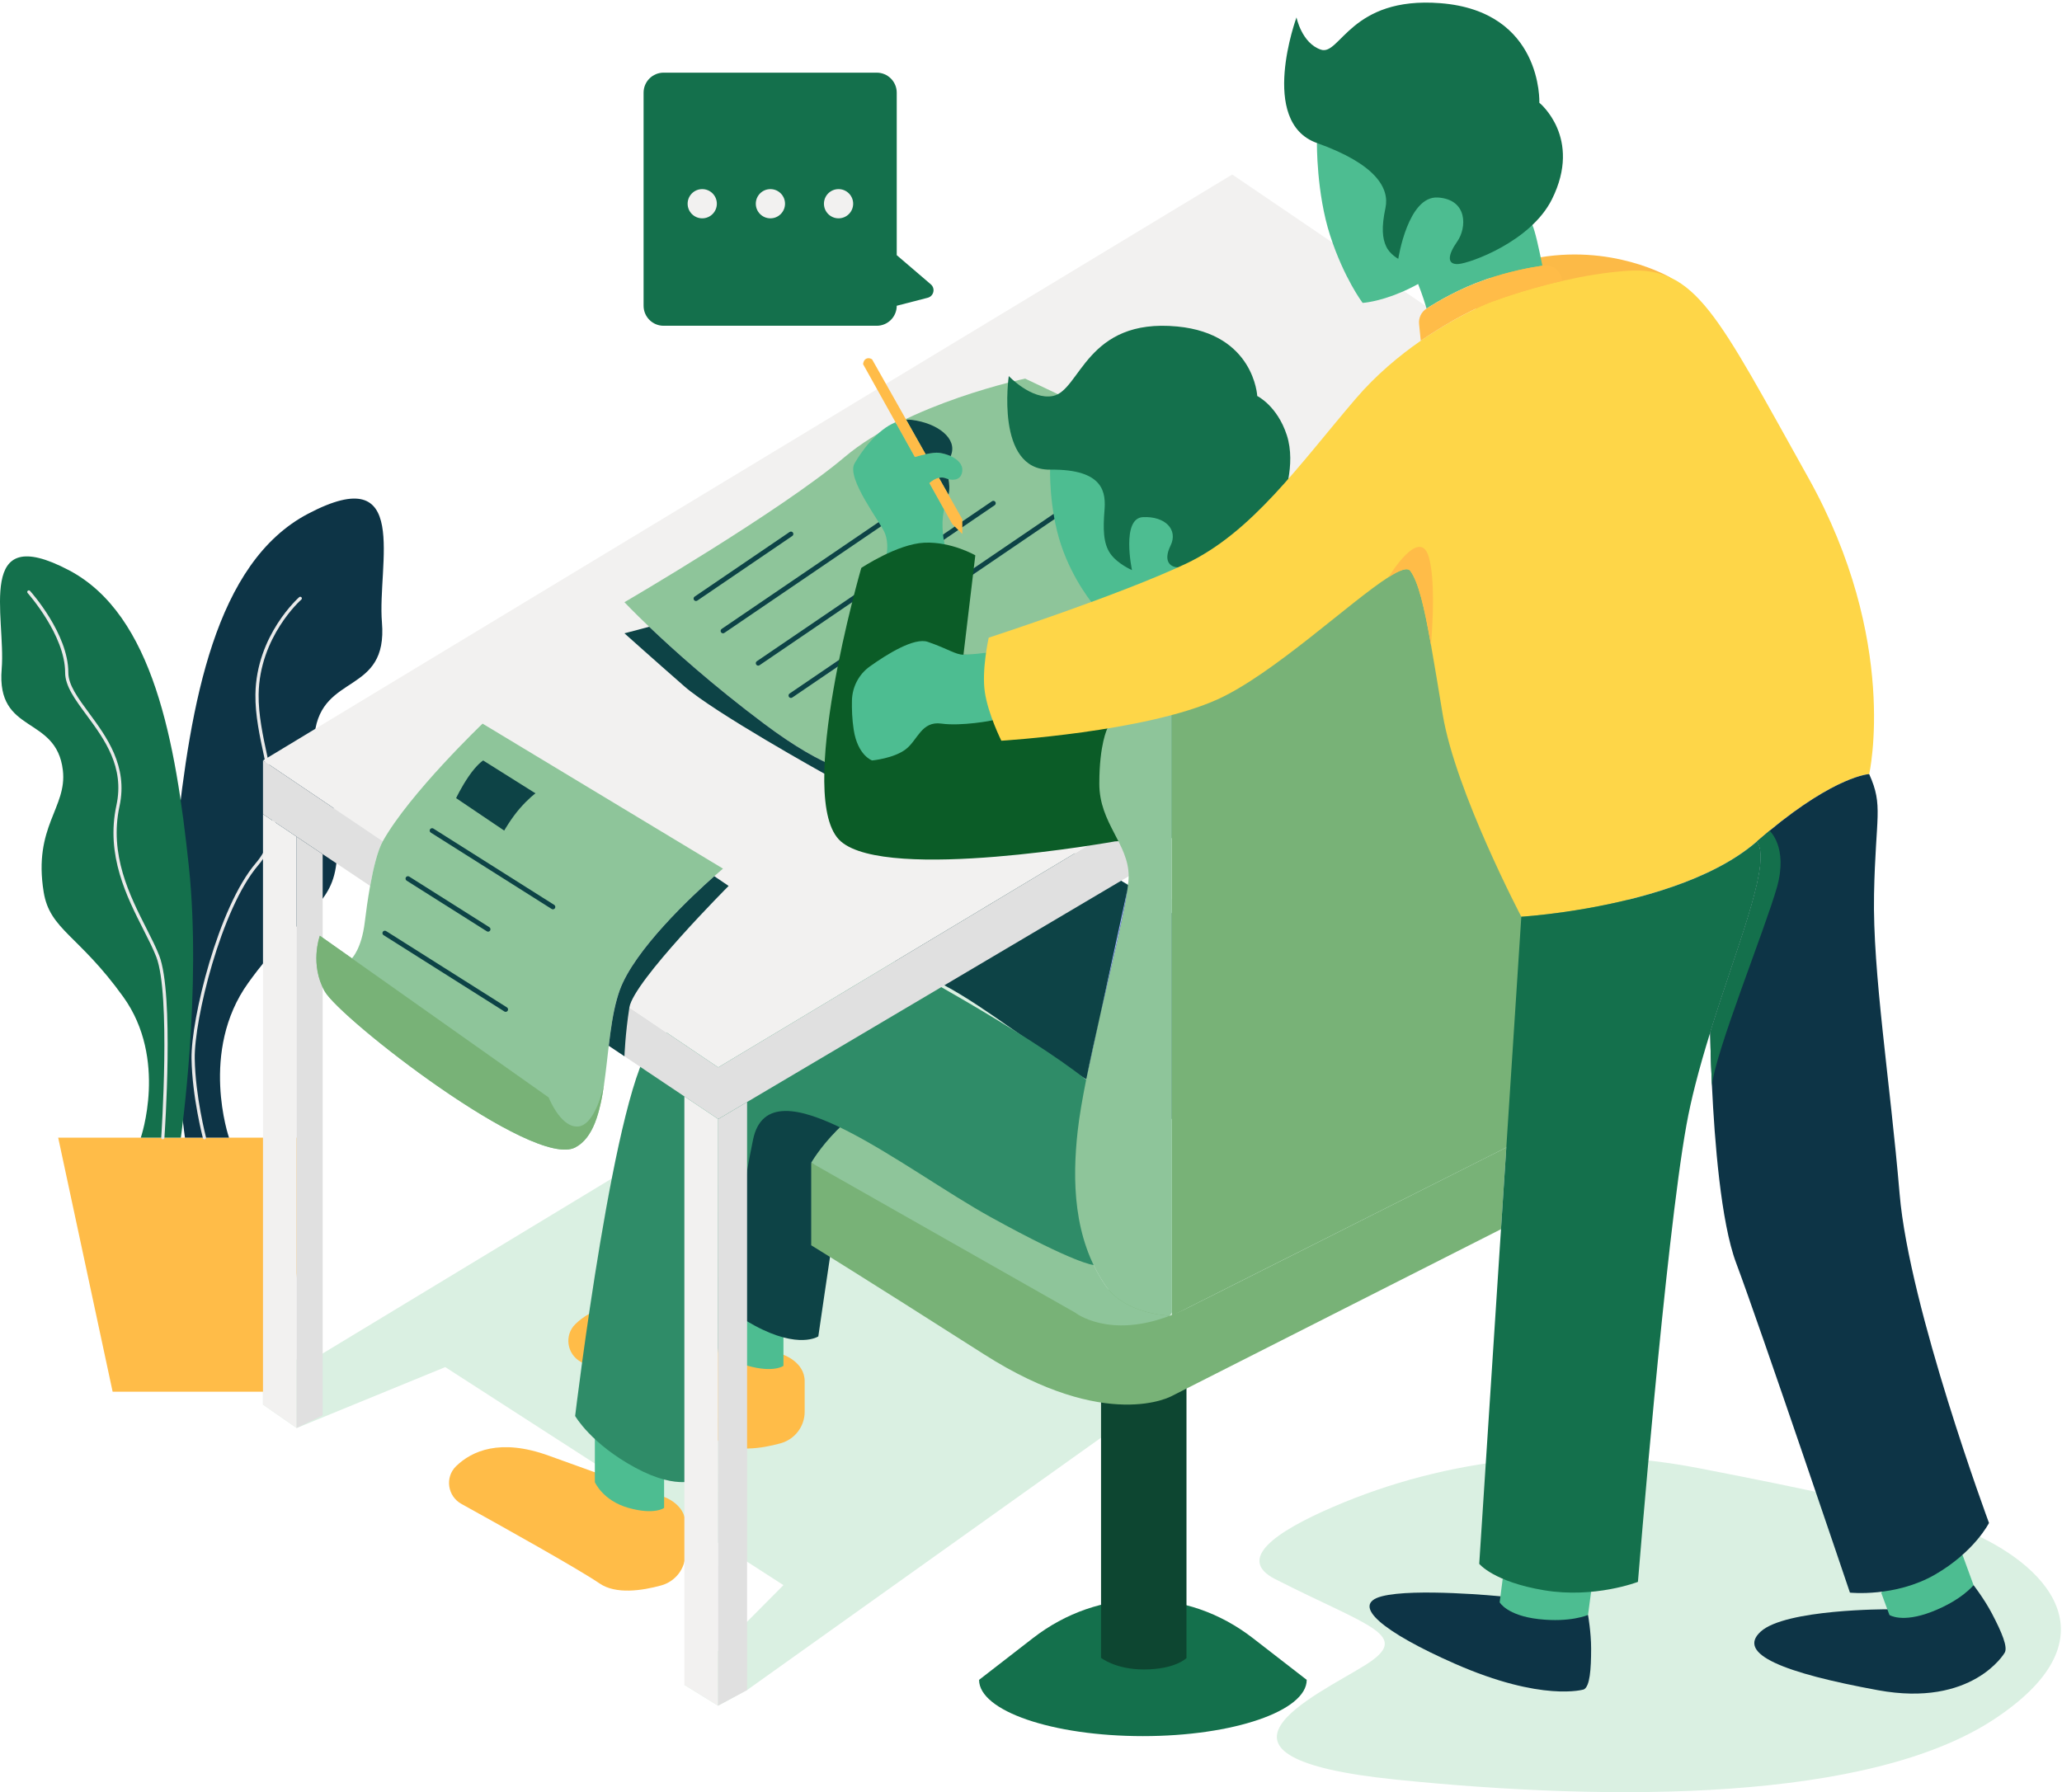 <svg width="459" height="399" viewBox="0 0 459 399" fill="none" xmlns="http://www.w3.org/2000/svg">
<g clip-path="url(#clip0_104_76)">
<path d="M66.031 317.924L99.112 304.364L174.396 352.908L152.339 375.111L159.83 379.743L166.298 376.264L340.428 252.102L316.882 219.655L217.105 184.945L158.27 259.583L143.461 257.978L71.829 301.331L58.539 304.364V312.712L66.031 317.924Z" fill="#DAF0E2"/>
<path d="M12.953 253.288L25.073 309.848H61.433L71.414 253.288H12.953Z" fill="#FFBC48"/>
<path d="M50.978 253.288C50.978 253.288 44.323 234.039 55.255 218.829C66.187 203.62 73.239 202.423 74.742 193.164C77.356 177.063 68.966 172.53 70.049 163.349C71.653 149.742 86.367 154.728 85.02 138.564C83.951 125.731 91.658 102.236 68.563 114.384C47.861 125.273 42.422 156.566 39.214 186.866C36.006 217.166 41.174 253.288 41.174 253.288H50.978Z" fill="#0D3446"/>
<path d="M31.338 253.288C31.338 253.288 37.39 235.78 27.447 221.947C17.504 208.114 11.09 207.025 9.723 198.603C7.346 183.96 14.976 179.837 13.992 171.487C12.533 159.11 -0.85 163.645 0.375 148.944C1.348 137.273 -5.662 115.903 15.343 126.951C34.173 136.856 39.12 165.317 42.037 192.876C44.955 220.434 40.254 253.288 40.254 253.288H31.338Z" fill="#14704C"/>
<path d="M45.51 253.645C45.352 253.645 45.207 253.539 45.165 253.379C45.141 253.288 42.776 244.208 42.635 235.708C42.49 226.938 48.573 201.954 56.943 192.16C62.508 185.647 60.716 177.351 58.819 168.569C57.824 163.961 56.795 159.197 56.857 154.601C57.035 141.404 66.509 133.031 66.604 132.948C66.752 132.819 66.978 132.835 67.107 132.983C67.236 133.132 67.22 133.357 67.072 133.486C66.978 133.567 57.744 141.742 57.57 154.61C57.509 159.125 58.529 163.849 59.516 168.417C61.451 177.377 63.279 185.84 57.484 192.623C49.214 202.3 43.204 227.016 43.348 235.696C43.487 244.108 45.83 253.107 45.853 253.197C45.903 253.387 45.79 253.582 45.599 253.632C45.57 253.641 45.54 253.645 45.51 253.645Z" fill="#EAEAEA"/>
<path d="M36.244 253.645C36.236 253.645 36.227 253.645 36.219 253.644C36.022 253.63 35.874 253.46 35.887 253.264C35.91 252.947 38.037 221.425 34.782 213.017C34.088 211.224 33.059 209.195 31.968 207.047C28.202 199.623 23.514 190.383 25.914 179.305C27.772 170.732 23.237 164.582 19.237 159.156C16.695 155.707 14.499 152.729 14.499 149.742C14.499 141.419 6.237 132.122 6.154 132.03C6.022 131.883 6.035 131.658 6.181 131.526C6.327 131.395 6.552 131.406 6.684 131.553C7.032 131.941 15.211 141.15 15.211 149.743C15.211 152.496 17.342 155.386 19.81 158.734C23.698 164.007 28.536 170.569 26.61 179.456C24.264 190.287 28.888 199.401 32.604 206.724C33.703 208.889 34.74 210.934 35.447 212.76C38.758 221.316 36.689 252.01 36.599 253.313C36.586 253.501 36.429 253.645 36.244 253.645Z" fill="#EAEAEA"/>
<path d="M378.032 326.845C350.696 321.574 322.36 324.459 296.791 335.471C283.753 341.086 275.199 347.16 283.853 351.565C304.832 362.245 314.623 364.023 303.815 370.763C293.008 377.503 262.301 391.235 310.65 396.194C358.998 401.153 416.214 401.153 444.06 382.653C471.905 364.153 454.549 347.842 438.052 340.93C428.992 337.135 401.227 331.318 378.032 326.845Z" fill="#DAF0E2"/>
<path d="M174.392 301.63C174.392 301.63 179.12 303.235 179.12 307.517V314.307C179.12 317.6 176.907 320.465 173.732 321.337C169.466 322.508 163.643 323.375 160.03 320.898C155.386 317.713 137.91 307.965 129.26 303.179C126.169 301.468 125.553 297.238 128.091 294.78C131.562 291.419 137.871 288.517 148.701 292.442C162.859 297.573 174.392 301.63 174.392 301.63Z" fill="#FFBC48"/>
<path d="M158.98 288.75V298.334C158.98 298.334 160.747 302.478 166.5 304.083C172.254 305.689 174.395 304.083 174.395 304.083V297.76C174.395 297.76 163.958 285.484 163.557 285.082C163.155 284.681 158.98 288.75 158.98 288.75Z" fill="#4DBD91"/>
<path d="M270.004 249.998C270.004 249.998 264.025 252.665 244.888 242.099C225.75 231.533 197.948 204.128 194.201 222.059C190.455 239.989 182.158 297.527 182.158 297.527C182.158 297.527 177.876 300.47 167.974 295.118C158.072 289.766 154.594 283.611 154.594 283.611C154.594 283.611 163.604 208.499 172.167 200.292C180.731 192.085 224.621 181.712 224.621 181.712C224.621 181.712 255.34 198.301 268.348 208.753C281.355 219.204 270.004 249.998 270.004 249.998Z" fill="#0D4346"/>
<path d="M290.873 373.995C290.873 380.911 274.548 386.522 254.407 386.522C234.266 386.522 217.941 380.911 217.941 373.995L229.92 364.711C244.673 353.28 264.14 353.28 278.894 364.711L290.873 373.995Z" fill="#14704C"/>
<path d="M245.09 311.558V369.094C245.09 369.094 248.311 371.681 254.6 371.681C261.635 371.681 264.111 369.145 264.111 369.145V308.047L253.406 304.364L245.09 311.558Z" fill="#0D4631"/>
<path d="M180.574 258.871V277.246C180.574 277.246 191.632 284.027 219.031 301.508C246.424 318.994 260.87 310.789 260.87 310.789L334.122 273.66L335.305 255.472C335.305 255.472 334.983 255.633 334.384 255.938C334.267 255.997 334.133 256.061 333.994 256.136C333.565 256.35 333.041 256.612 332.431 256.923C332.227 257.025 332.013 257.132 331.788 257.244C331.564 257.362 331.334 257.474 331.087 257.597C330.847 257.72 330.595 257.849 330.333 257.978C319.612 263.389 293.841 276.379 276.151 285.269C272.378 287.164 268.974 288.877 266.159 290.284C265.522 290.606 264.912 290.91 264.334 291.199C263.14 291.799 261.984 292.313 260.871 292.752C260.721 292.816 260.571 292.87 260.421 292.928C260.416 292.928 260.416 292.928 260.416 292.928L180.574 258.871Z" fill="#78B277"/>
<path d="M147.833 333.267C147.833 333.267 152.561 334.872 152.561 339.154V345.944C152.561 349.237 150.349 352.103 147.174 352.974C142.908 354.145 137.085 355.013 133.471 352.535C128.827 349.351 111.352 339.603 102.702 334.816C99.61 333.105 98.994 328.875 101.532 326.417C105.004 323.056 111.313 320.154 122.142 324.079C136.301 329.21 147.833 333.267 147.833 333.267Z" fill="#FFBC48"/>
<path d="M132.414 320.387V329.971C132.414 329.971 134.18 334.114 139.934 335.72C145.688 337.325 147.829 335.72 147.829 335.72V329.397C147.829 329.397 137.392 317.12 136.99 316.719C136.589 316.318 132.414 320.387 132.414 320.387Z" fill="#4DBD91"/>
<path d="M260.415 292.928C246.761 298.147 239.327 292.233 239.327 292.233L180.574 258.871C180.574 258.871 188.244 245.335 203.231 241.755C210.596 239.994 227.001 239.967 241.784 240.39C240.927 244.698 240.248 248.632 239.894 251.822C238.69 262.661 238.856 275.641 246.049 286.168C250.053 292.029 258.386 292.821 260.415 292.928Z" fill="#8EC59A"/>
<path d="M243.438 281.635C243.438 281.635 239.629 281.517 220.492 270.952C201.355 260.386 171.382 235.765 167.635 253.696C163.888 271.626 155.592 329.164 155.592 329.164C155.592 329.164 151.31 332.108 141.408 326.755C131.506 321.403 128.027 315.248 128.027 315.248C128.027 315.248 137.037 240.137 145.601 231.93C154.165 223.722 198.054 213.35 198.054 213.35C198.054 213.35 228.773 229.938 241.781 240.39C254.789 250.841 243.438 281.635 243.438 281.635Z" fill="#2F8C68"/>
<path d="M254.409 193.385L251.245 195.087L159.876 249.146L135.512 232.827C135.945 229.165 136.449 225.563 137.326 222.432L159.876 237.639L250.983 182.938L254.409 193.385Z" fill="#E0E0E0"/>
<path d="M354.181 93.125L257.941 178.763L250.983 182.937L159.875 237.639L137.326 222.433C137.508 221.769 137.711 221.127 137.931 220.511C141.955 209.271 160.946 193.386 160.946 193.386L107.422 161.1C107.422 161.1 91.188 176.622 85.21 187.289L58.539 169.305L274.298 38.853L354.181 93.125Z" fill="#F2F1F0"/>
<path d="M58.539 181.262V312.712L66.031 317.924V186.28L58.539 181.262Z" fill="#F2F1F0"/>
<path d="M66.027 317.924L71.826 315.114V190.163L66.027 186.28V317.924Z" fill="#E0E0E0"/>
<path d="M254.408 140.494L194.959 171.805C194.959 171.805 192.668 173.325 186.031 170.697C182.247 169.198 177.045 166.351 170.044 161.1C158.584 152.504 149.774 144.572 144.518 139.552C140.932 136.137 139 134.071 139 134.071C139 134.071 173.79 113.785 188.028 101.742C202.265 89.7 228.197 84.294 228.197 84.294L241.781 90.743C241.781 90.743 254.878 114.266 254.964 114.893C255.05 115.514 254.408 140.494 254.408 140.494Z" fill="#8EC59A"/>
<path d="M154.926 133.803C154.755 133.803 154.587 133.721 154.483 133.569C154.317 133.325 154.38 132.991 154.625 132.826L175.766 118.439C176.011 118.272 176.344 118.335 176.51 118.58C176.676 118.825 176.613 119.158 176.368 119.324L155.226 133.711C155.135 133.773 155.03 133.803 154.926 133.803Z" fill="#0D4346"/>
<path d="M160.946 140.996C160.775 140.996 160.607 140.914 160.503 140.762C160.337 140.518 160.4 140.185 160.645 140.019L201.54 112.189C201.784 112.023 202.117 112.086 202.283 112.33C202.45 112.575 202.386 112.908 202.142 113.074L161.247 140.903C161.154 140.966 161.05 140.996 160.946 140.996Z" fill="#0D4346"/>
<path d="M168.774 148.19C168.603 148.19 168.435 148.108 168.331 147.956C168.165 147.712 168.228 147.378 168.472 147.213L220.816 111.593C221.06 111.426 221.393 111.489 221.559 111.734C221.726 111.978 221.662 112.312 221.418 112.478L169.075 148.098C168.983 148.16 168.878 148.19 168.774 148.19Z" fill="#0D4346"/>
<path d="M176.063 155.383C175.892 155.383 175.724 155.301 175.62 155.149C175.454 154.905 175.517 154.572 175.762 154.406L234.479 114.449C234.723 114.283 235.056 114.346 235.222 114.59C235.388 114.835 235.325 115.168 235.08 115.334L176.364 155.291C176.272 155.354 176.167 155.383 176.063 155.383Z" fill="#0D4346"/>
<path d="M233.751 104.258C233.751 104.258 233.465 113.133 236.185 121.294C238.905 129.454 243.629 134.894 243.629 134.894C243.629 134.894 270.113 130.169 270.543 129.883C270.973 129.597 270.543 114.135 270.543 114.135L258.518 99.963H234.897L233.751 104.258Z" fill="#4DBD91"/>
<path d="M186.101 171.002L183.489 172.244C183.489 172.244 159.072 158.692 152.338 152.804C145.605 146.916 139 140.997 139 140.997L144.502 139.546L144.518 139.551C149.774 144.572 158.584 152.504 170.044 161.1C177.045 166.35 182.247 169.198 186.031 170.697L186.101 171.002Z" fill="#0D4346"/>
<path d="M214.204 104.836C214.027 106.801 212.395 107.015 211.142 106.688C210.944 106.64 210.762 106.576 210.591 106.506C210.098 106.297 209.563 106.26 209.012 106.383C208.316 106.533 207.594 106.929 206.887 107.55L210.163 113.427C209.279 117.302 210.286 121.188 210.286 121.188L206.362 126.219L197.359 123.313C197.359 123.313 197.878 121.049 196.985 118.726C196.096 116.408 188.335 106.506 190.209 103.204C191.67 100.624 195.16 95.695 199.34 94.014L203.648 101.743C204.397 101.523 205.232 101.299 206.04 101.122C207.223 100.865 208.353 100.71 209.118 100.822C209.932 100.94 210.82 101.181 211.623 101.55C213.128 102.235 214.337 103.348 214.204 104.836Z" fill="#4DBD91"/>
<path d="M224.555 83.723C224.555 83.723 221.491 104.712 233.747 104.559C246.004 104.406 246.157 109.921 245.851 113.751C245.544 117.581 245.544 120.952 247.153 123.25C248.762 125.548 251.979 126.927 251.979 126.927C251.979 126.927 249.528 115.36 254.43 115.13C259.333 114.9 262.321 117.888 260.558 121.488C258.796 125.089 260.558 126.621 263.086 126.276C265.614 125.931 273.111 127.508 279.862 118.041C286.614 108.574 285.531 111.3 285.531 111.3C285.531 111.3 288.595 103.486 286.45 96.899C284.305 90.311 279.862 88.166 279.862 88.166C279.862 88.166 279.195 74.34 262.09 72.692C241.714 70.729 240.529 86.972 234.36 88.166C229.611 89.085 224.555 83.723 224.555 83.723Z" fill="#14704C"/>
<path d="M217.105 123.633C217.105 123.633 211.793 120.556 205.771 120.823C199.75 121.091 191.722 126.443 191.722 126.443C191.722 126.443 176.735 178.228 187.172 187.326C197.609 196.425 248.188 187.326 248.188 187.326L288.688 184.945L251.245 145.935L214.468 145.757L217.105 123.633Z" fill="#0B5C27"/>
<path d="M241.781 240.39C242.675 235.883 243.767 230.97 244.886 226.078L241.781 240.39Z" fill="#A2B1FC"/>
<path d="M363.263 202.313L335.302 255.472L260.867 292.944V159.189L268.146 151.396L295.823 121.755L322.585 112.035C322.585 112.035 343.636 155.213 343.995 159.19C344.353 163.161 363.263 202.313 363.263 202.313Z" fill="#78B277"/>
<path d="M58.539 169.305L85.21 187.289C84.059 189.339 83.117 193.209 82.394 197.239L58.539 181.262V169.305Z" fill="#E0E0E0"/>
<path d="M160.943 193.385C160.943 193.385 160.21 194.001 158.995 195.077C154.049 199.455 141.161 211.482 137.928 220.511C137.708 221.126 137.505 221.769 137.323 222.432C136.445 225.564 135.942 229.165 135.509 232.826C135.177 235.637 134.882 238.489 134.497 241.181C134.497 241.181 134.492 241.203 134.486 241.24C133.55 247.77 132.046 253.396 128.026 255.472C118.67 260.295 75.664 226.757 72.271 220.687C68.957 214.762 71.098 208.607 71.195 208.334L71.2 208.324L78.34 213.349C78.34 213.349 80.481 211.235 81.193 205.348C81.482 202.934 81.884 200.044 82.392 197.239C83.115 193.209 84.057 189.339 85.207 187.289C91.186 176.622 107.42 161.1 107.42 161.1L160.943 193.385Z" fill="#8EC59A"/>
<path d="M134.486 241.241C133.55 247.771 132.046 253.396 128.026 255.473C118.67 260.295 75.664 226.758 72.271 220.688C68.957 214.763 71.098 208.608 71.195 208.335L71.2 208.324L122.139 244.33C122.139 244.33 124.66 250.806 128.438 250.811C132.441 250.816 134.32 242.065 134.486 241.241Z" fill="#78B277"/>
<path d="M107.552 169.307L119.194 176.622C119.194 176.622 117.615 177.782 115.684 180.012C113.753 182.242 112.236 184.918 112.236 184.918L101.531 177.693C101.531 177.693 102.631 175.333 104.341 172.831C106.169 170.155 107.552 169.307 107.552 169.307Z" fill="#0D4346"/>
<path d="M123.079 202.447C122.981 202.447 122.882 202.42 122.793 202.364L95.898 185.37C95.648 185.212 95.573 184.882 95.731 184.632C95.889 184.382 96.22 184.307 96.469 184.466L123.365 201.459C123.615 201.617 123.689 201.948 123.531 202.198C123.43 202.359 123.256 202.447 123.079 202.447Z" fill="#0D4346"/>
<path d="M108.647 207.419C108.549 207.419 108.451 207.393 108.362 207.337L90.519 196.063C90.269 195.905 90.194 195.574 90.353 195.324C90.511 195.075 90.841 195 91.091 195.157L108.934 206.431C109.184 206.589 109.258 206.92 109.1 207.17C108.998 207.331 108.825 207.419 108.647 207.419Z" fill="#0D4346"/>
<path d="M112.559 225.272C112.461 225.272 112.363 225.245 112.274 225.189L85.378 208.195C85.128 208.037 85.054 207.707 85.212 207.457C85.369 207.207 85.7 207.133 85.95 207.29L112.845 224.284C113.095 224.442 113.17 224.772 113.012 225.022C112.911 225.183 112.737 225.272 112.559 225.272Z" fill="#0D4346"/>
<path d="M211.143 110.167L209.008 106.383C209.559 106.26 210.094 106.297 210.587 106.506C210.758 106.575 210.94 106.639 211.138 106.688C211.293 107.705 211.448 108.717 211.143 110.167Z" fill="#0D4346"/>
<path d="M211.702 101.33C211.676 101.405 211.643 101.48 211.622 101.55C210.819 101.18 209.931 100.94 209.117 100.822C208.352 100.71 207.223 100.865 206.04 101.122L201.715 93.452C202.127 93.419 202.545 93.43 202.962 93.484C208.673 94.196 213.148 97.594 211.702 101.33Z" fill="#0D4346"/>
<path d="M206.041 101.122C205.233 101.298 204.398 101.523 203.648 101.742L199.34 94.014L192.125 81.083C192.125 81.083 192.168 80.168 192.837 79.857C193.506 79.541 194.132 80.012 194.132 80.012L201.717 93.452L206.041 101.122Z" fill="#FFBC48"/>
<path d="M214.21 115.605V118.881L211.973 116.676L210.158 113.427L206.883 107.55C207.59 106.929 208.312 106.533 209.008 106.383L211.143 110.167L214.21 115.605Z" fill="#FFBC48"/>
<path d="M152.34 244.098V375.111L159.831 379.743L159.876 249.146L152.34 244.098Z" fill="#F2F1F0"/>
<path d="M159.832 379.743L166.3 376.264V245.346L159.877 249.146L159.832 379.743Z" fill="#E0E0E0"/>
<path d="M162.193 197.239C162.193 197.239 141.019 218.461 140.099 224.3C139.178 230.145 139.001 235.166 139.001 235.166L135.512 232.827C135.945 229.166 136.449 225.563 137.326 222.432C137.508 221.769 137.712 221.127 137.931 220.511C141.164 211.482 154.052 199.455 158.998 195.077L162.193 197.239Z" fill="#0D4346"/>
<path d="M268.144 151.396L260.865 159.189V292.206L260.41 292.928C258.382 292.821 250.048 292.029 246.045 286.168C238.851 275.64 238.685 262.661 239.89 251.822C240.243 248.632 240.922 244.699 241.779 240.39L244.883 226.078C247.426 214.945 250.113 203.919 250.964 198.047C251.146 196.822 251.242 195.815 251.242 195.088C251.242 187.862 244.707 183.313 244.707 174.481C244.707 165.65 246.495 162.192 246.495 162.192L263.039 146.381L268.144 151.396Z" fill="#8EC59A"/>
<path d="M250.967 198.047C250.116 203.919 247.429 214.945 244.887 226.078L250.967 198.047Z" fill="#A2B1FC"/>
<path d="M143.262 20.632V68.072C143.262 70.533 145.257 72.528 147.717 72.528H195.158C197.619 72.528 199.613 70.533 199.613 68.072L206.501 66.295C207.859 65.945 208.261 64.211 207.195 63.299L199.613 56.806V20.632C199.613 18.171 197.618 16.176 195.158 16.176H147.718C145.257 16.176 143.262 18.171 143.262 20.632Z" fill="#14704C"/>
<path d="M156.318 48.608C158.114 48.608 159.57 47.152 159.57 45.356C159.57 43.56 158.114 42.104 156.318 42.104C154.522 42.104 153.066 43.56 153.066 45.356C153.066 47.152 154.522 48.608 156.318 48.608Z" fill="#F2F1F0"/>
<path d="M171.494 48.608C173.29 48.608 174.746 47.152 174.746 45.356C174.746 43.56 173.29 42.104 171.494 42.104C169.698 42.104 168.242 43.56 168.242 45.356C168.242 47.152 169.698 48.608 171.494 48.608Z" fill="#F2F1F0"/>
<path d="M186.662 48.608C188.458 48.608 189.914 47.152 189.914 45.356C189.914 43.56 188.458 42.104 186.662 42.104C184.866 42.104 183.41 43.56 183.41 45.356C183.41 47.152 184.866 48.608 186.662 48.608Z" fill="#F2F1F0"/>
<path d="M353.497 359.538C353.497 359.538 354.184 363.418 354.184 367.031C354.184 371.715 353.898 375.461 352.56 376.13C352.56 376.13 343.356 378.998 323.792 370.376C308.002 363.418 300.375 357.263 307.601 355.39C314.827 353.516 334 355.39 334 355.39C334 355.39 344.264 357.798 345.067 357.798C345.87 357.799 353.497 359.538 353.497 359.538Z" fill="#0D3446"/>
<path d="M439.315 352.908C439.315 352.908 441.725 356.026 443.402 359.225C445.577 363.373 447.063 366.824 446.188 368.038C446.188 368.038 439.065 380.159 418.037 376.298C397.19 372.472 386.412 368.254 391.942 363.24C397.472 358.226 420.121 358.285 420.121 358.285C420.121 358.285 430.33 355.653 431.041 355.281C431.751 354.908 439.315 352.908 439.315 352.908Z" fill="#0D3446"/>
<path d="M334.502 351.489L333.824 356.728C333.824 356.728 335.43 359.672 342.522 360.474C349.614 361.277 353.494 359.538 353.494 359.538L354.181 354.393C354.181 354.393 348.276 349.101 346.67 348.432C345.064 347.763 334.502 351.489 334.502 351.489Z" fill="#4DBD91"/>
<path d="M418.754 354.596L420.586 359.551C420.586 359.551 423.375 361.413 430.029 358.831C436.682 356.25 439.312 352.908 439.312 352.908L436.875 346.231C436.875 346.231 429.845 346.087 428.112 346.239C426.379 346.392 418.754 354.596 418.754 354.596Z" fill="#4DBD91"/>
<path d="M219.496 145.321C219.496 145.321 216.256 145.756 214.472 145.756C212.687 145.756 211.171 144.507 206.532 142.901C203.534 141.863 197.515 145.597 193.634 148.367C191.182 150.117 189.713 152.924 189.644 155.936C189.601 157.835 189.672 160.114 190.029 162.437C190.921 168.236 194.133 169.306 194.133 169.306C194.133 169.306 198.95 168.86 201.626 166.809C204.302 164.757 205.105 160.475 209.565 161.1C214.026 161.724 220.975 160.402 220.96 160.362C220.945 160.322 224.552 156.015 224.195 154.32C223.838 152.626 219.496 145.321 219.496 145.321Z" fill="#4DBD91"/>
<path d="M371.834 61.795C371.834 61.795 358.712 53.978 341.05 57.628C323.387 61.279 329.499 74.659 329.499 74.659C329.499 74.659 360.36 77.603 360.607 76.8C360.853 75.998 371.834 61.795 371.834 61.795Z" fill="#FCBA47"/>
<path d="M416.076 172.34C416.076 172.34 408.781 172.661 393.901 184.945C392.997 185.694 392.06 186.486 391.097 187.326C390.385 187.947 389.635 188.547 388.859 189.119C383.523 193.091 376.779 196.03 369.971 198.197C354.454 203.148 338.643 204.095 338.643 204.095C338.643 204.095 324.015 176.263 321.157 159.136C320.167 153.2 319.327 147.981 318.534 143.544C317.052 135.173 315.746 129.558 313.942 127.112C313.316 126.261 311.592 126.898 309.103 128.477C300.636 133.85 283.353 150.159 270.936 155.747C254.879 162.973 222.899 164.911 222.899 164.911C222.899 164.911 219.955 159.023 219.222 154.077C218.483 149.121 220.089 141.965 220.089 141.965C220.089 141.965 249.259 132.464 263.978 125.507C278.697 118.549 289.134 103.562 301.712 88.843C306.31 83.464 311.507 79.161 316.259 75.864C317.094 75.281 317.918 74.729 318.722 74.216C325.845 69.612 331.417 67.434 331.417 67.434C331.417 67.434 336.689 65.363 344.14 63.425C345.344 63.109 346.608 62.799 347.913 62.505C352.34 61.499 357.269 60.642 362.193 60.3C377.538 59.229 382.173 69.934 402.512 106.33C422.851 142.726 416.076 172.34 416.076 172.34Z" fill="#FED648"/>
<path d="M343.332 59.154C340.464 59.577 335.871 60.454 330.749 62.215C324.947 64.206 320.087 67.064 317.556 68.697C316.678 65.672 315.672 63.232 315.672 63.232L316.882 51.109L336.637 46.559C336.637 46.559 339.848 47.362 341.101 50.092C341.721 51.447 342.599 55.455 343.332 59.154Z" fill="#4DBD91"/>
<path d="M293.149 31.841C293.149 31.841 293.016 42.947 296.093 52.447C299.17 61.948 303.319 67.434 303.319 67.434C303.319 67.434 316.967 66.765 330.883 50.574C344.799 34.384 316.566 21.27 316.566 21.27L293.149 31.841Z" fill="#4DBD91"/>
<path d="M347.913 62.504C346.607 62.799 345.344 63.109 344.14 63.425C336.689 65.362 331.417 67.434 331.417 67.434C331.417 67.434 325.845 69.612 318.721 74.215C317.919 74.729 317.094 75.28 316.259 75.863L315.885 72.122C315.75 70.771 316.378 69.456 317.519 68.72C317.531 68.712 317.543 68.704 317.554 68.697C320.086 67.064 324.946 64.206 330.748 62.215C335.87 60.454 340.462 59.576 343.331 59.154C343.413 59.142 343.492 59.13 343.571 59.119C345.22 58.882 346.814 59.801 347.442 61.344L347.913 62.504Z" fill="#FFBC48"/>
<path d="M442.75 339.065C442.75 339.065 439.539 345.488 430.708 350.573C421.876 355.657 411.797 354.576 411.797 354.576C411.797 354.576 391.812 295.444 386.46 281.169C383.061 272.107 381.653 253.872 381.081 241.765C381.081 241.76 381.081 241.76 381.081 241.754C380.749 234.807 380.695 229.883 380.695 229.883C386.454 211.358 393.637 193.979 391.587 188.258C391.464 187.899 391.304 187.589 391.1 187.326C392.063 186.486 393 185.694 393.905 184.945C408.784 172.661 416.079 172.34 416.079 172.34C419.291 179.474 417.503 181.615 417.16 199.101C416.823 216.587 420.714 240.491 422.855 265.829C424.997 291.162 442.75 339.065 442.75 339.065Z" fill="#0D3446"/>
<path d="M380.691 229.883C379.493 233.736 378.358 237.639 377.378 241.492C376.602 244.532 375.928 247.545 375.398 250.484C370.758 276.176 364.603 352.179 364.603 352.179C364.603 352.179 354.968 355.925 343.729 354.052C332.489 352.179 329.277 348.164 329.277 348.164L338.644 204.095C338.644 204.095 354.454 203.148 369.971 198.197C376.78 196.029 383.523 193.09 388.86 189.119C389.636 188.546 390.385 187.947 391.097 187.326C391.301 187.588 391.461 187.899 391.584 188.257C393.634 193.979 386.451 211.359 380.691 229.883Z" fill="#14704C"/>
<path d="M395.559 197.496C393.065 206.418 381.589 234.802 381.081 241.754C380.749 234.807 380.695 229.883 380.695 229.883C386.454 211.358 393.637 193.979 391.587 188.258C391.464 187.899 391.304 187.589 391.1 187.326C392.063 186.486 393 185.694 393.905 184.945C393.905 184.945 398.058 188.573 395.559 197.496Z" fill="#14704C"/>
<path d="M318.537 143.544C317.054 135.173 315.748 129.559 313.944 127.112C313.318 126.261 311.594 126.898 309.105 128.477C309.277 128.188 316.128 116.948 318.098 124.169C319.431 129.056 318.981 138.09 318.537 143.544Z" fill="#FFBC48"/>
<path d="M288.599 3.875C288.599 3.875 280.035 27.157 293.148 31.841C306.262 36.524 309.339 41.876 308.403 46.292C307.466 50.708 307.732 53.071 308.558 54.856C309.384 56.64 311.257 57.621 311.257 57.621C311.257 57.621 313.398 43.527 320.088 43.973C326.779 44.419 326.511 50.752 324.37 53.785C322.229 56.818 322.051 58.959 324.638 58.781C327.225 58.603 340.768 53.798 345.468 44.352C352.292 30.637 342.658 22.876 342.658 22.876C342.658 22.876 343.46 2.492 320.624 0.708C300.607 -0.856 298.322 12.483 294.04 11.056C289.758 9.629 288.599 3.875 288.599 3.875Z" fill="#14704C"/>
</g>
<defs>
<clipPath id="clip0_104_76">
<rect width="459" height="399" fill="white"/>
</clipPath>
</defs>
</svg>
